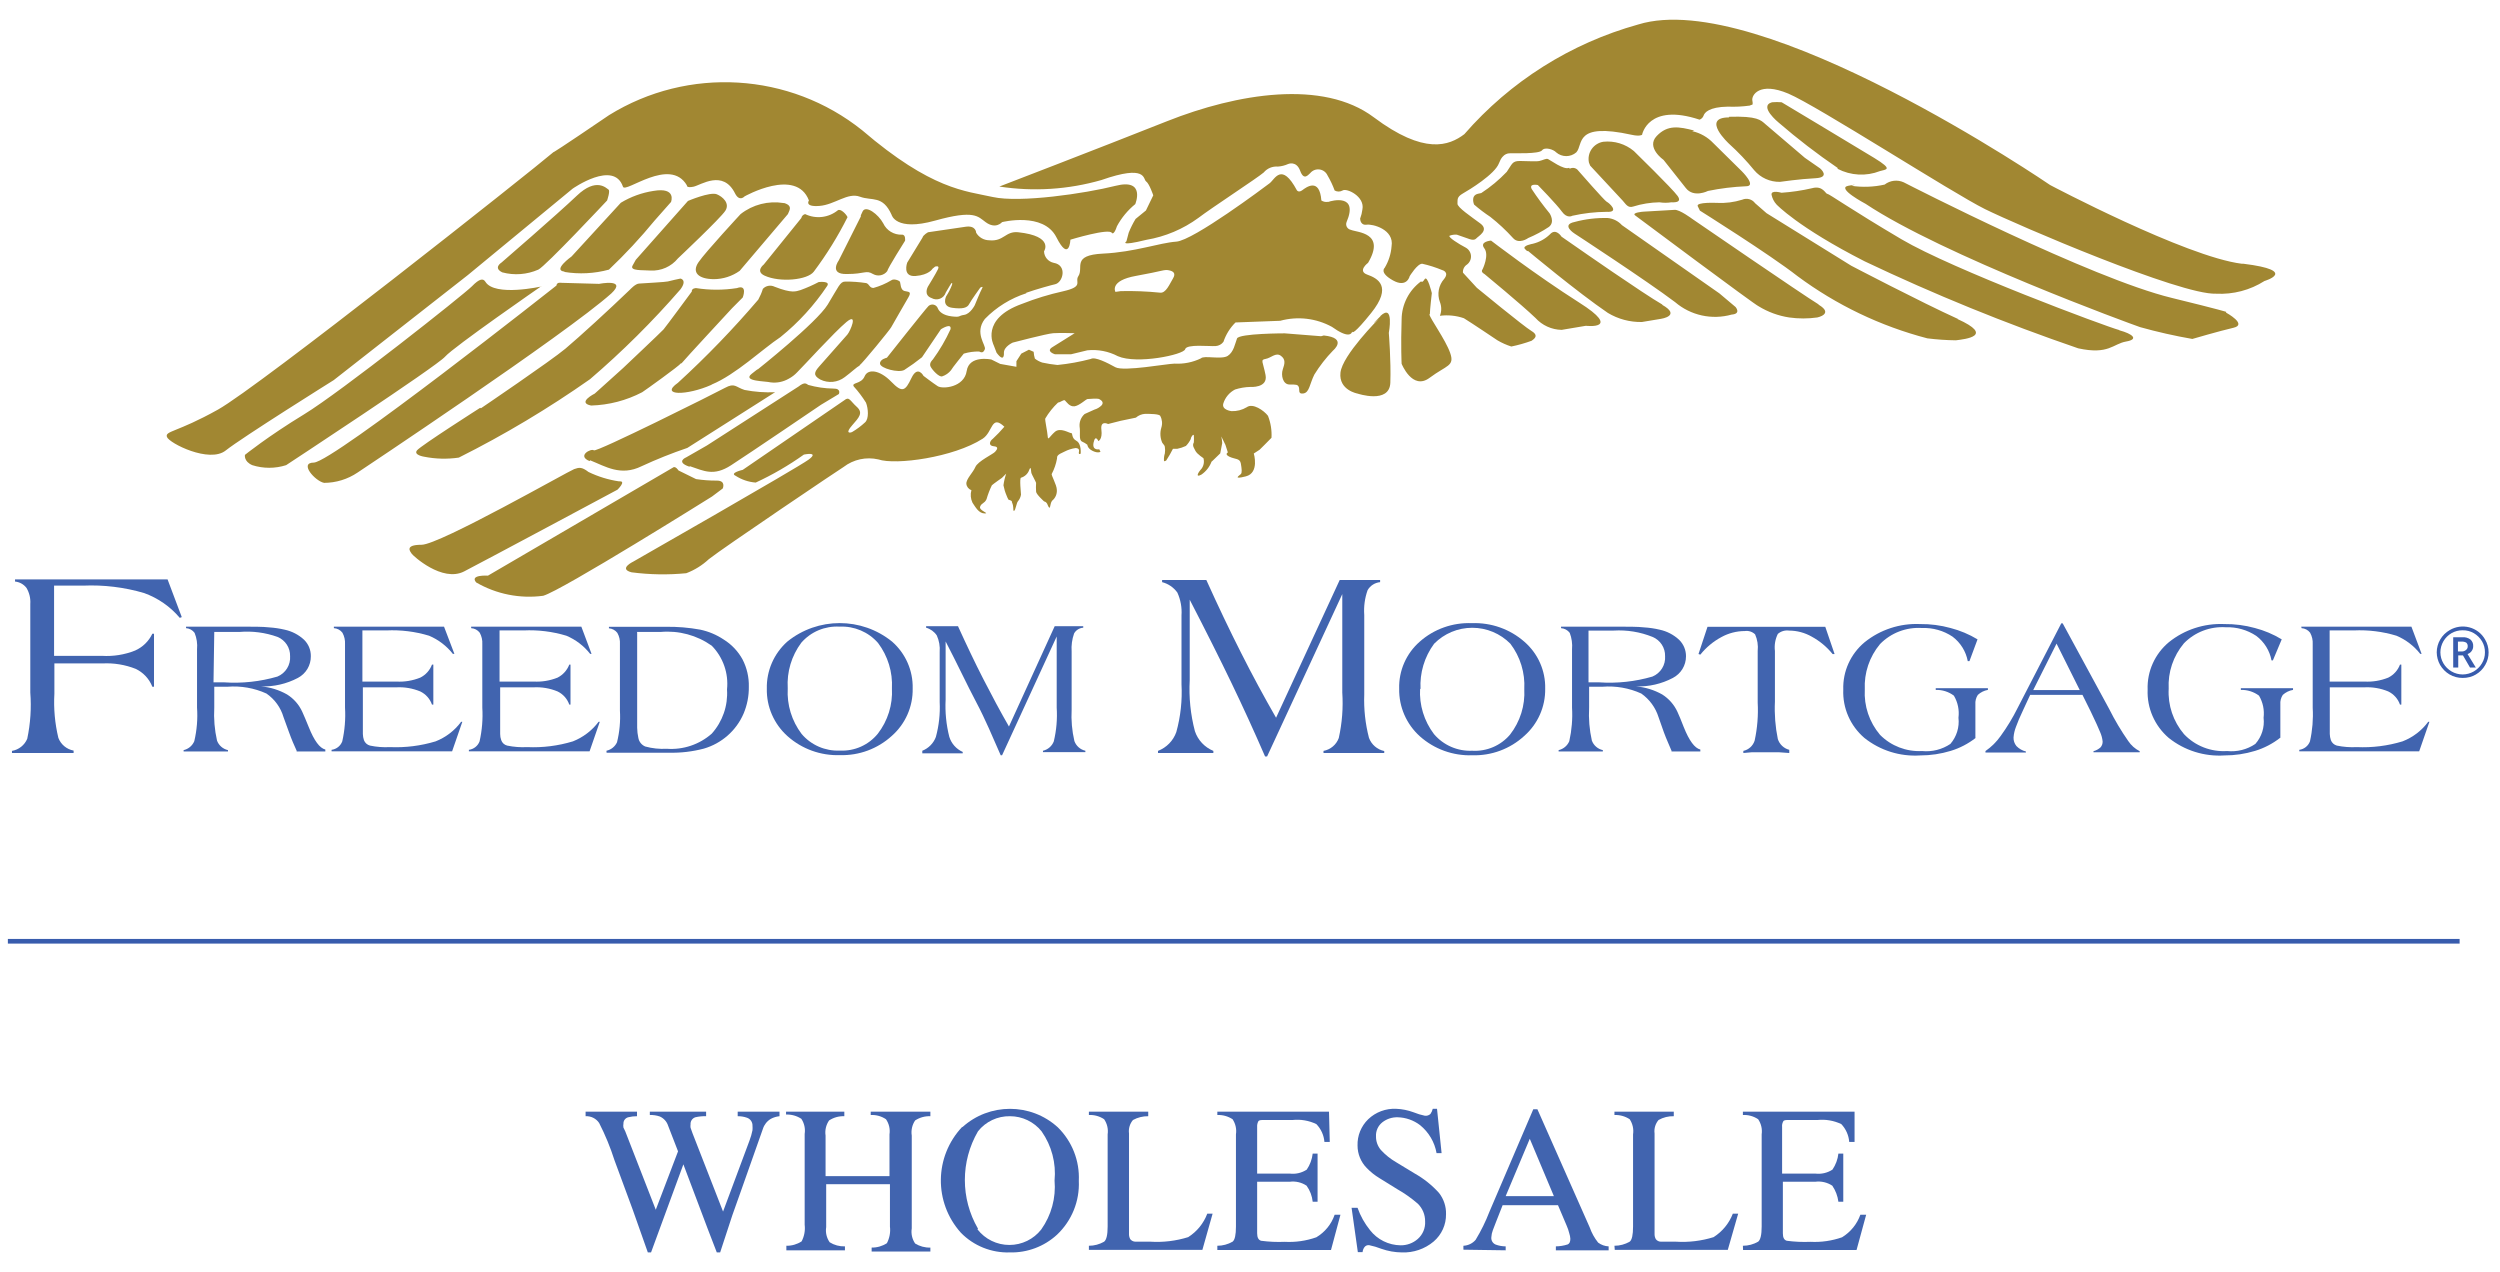 <svg width="171" height="87" viewBox="0 0 171 87" fill="none" xmlns="http://www.w3.org/2000/svg">
<g clip-path="url(#clip0_2119_319)">
<path d="M0.819 51.506V51.361C1.287 51.28 1.681 50.968 1.863 50.533C2.083 49.492 2.154 48.426 2.072 47.365V41.31C2.1 40.926 2.008 40.543 1.811 40.212C1.623 39.965 1.339 39.808 1.028 39.778V39.633H2.51H11.463L12.433 42.21L12.298 42.262C11.65 41.492 10.807 40.906 9.856 40.564C8.503 40.166 7.092 39.995 5.682 40.057H3.699V44.86H6.976C7.748 44.907 8.522 44.784 9.24 44.498C9.759 44.267 10.178 43.859 10.419 43.349H10.534V46.972H10.419C10.211 46.436 9.804 45.999 9.282 45.75C8.563 45.466 7.791 45.339 7.018 45.378H4.346H3.72V47.448C3.662 48.463 3.754 49.481 3.992 50.471C4.162 50.922 4.558 51.251 5.035 51.34V51.506H3.814H2.771H1.727H0.819Z" fill="#4164AF"/>
<path d="M20.322 51.423C20.228 51.195 20.124 50.978 20.03 50.761C19.936 50.543 19.853 50.315 19.769 50.088L19.393 49.053C19.202 48.397 18.789 47.827 18.225 47.438C17.392 47.06 16.476 46.9 15.564 46.972H15.094H14.656V48.4C14.614 49.157 14.677 49.917 14.844 50.657C14.966 50.987 15.249 51.232 15.595 51.309V51.402H14.76H13.31H12.559V51.309C12.887 51.234 13.159 51.007 13.289 50.698C13.467 49.946 13.531 49.171 13.477 48.4V44.415C13.514 44.031 13.457 43.644 13.31 43.287C13.172 43.1 12.959 42.982 12.726 42.966V42.862H16.263C17.306 42.862 17.985 42.862 18.423 42.914C18.775 42.937 19.124 42.989 19.466 43.069C19.967 43.175 20.429 43.415 20.802 43.763C21.104 44.061 21.269 44.469 21.261 44.891C21.268 45.51 20.926 46.081 20.374 46.371C19.601 46.778 18.734 46.977 17.86 46.951C18.484 47.005 19.089 47.192 19.634 47.5C20.092 47.786 20.455 48.2 20.677 48.69C20.792 48.939 20.938 49.291 21.115 49.725C21.491 50.667 21.867 51.175 22.253 51.268V51.402H20.27M14.604 46.672H15.053H15.324C16.555 46.756 17.792 46.623 18.976 46.278C19.537 46.045 19.885 45.483 19.842 44.881C19.857 44.31 19.517 43.788 18.986 43.566C18.152 43.267 17.262 43.15 16.378 43.225H15.543H14.656L14.604 46.672Z" fill="#4164AF"/>
<path d="M22.837 42.862H30.371L31.081 44.726H30.976C30.549 44.181 29.989 43.753 29.348 43.483C28.403 43.197 27.414 43.074 26.427 43.121H24.788V46.62H25.258H27.115C27.671 46.65 28.227 46.558 28.743 46.351C29.116 46.167 29.403 45.848 29.547 45.461H29.64V48.193H29.547C29.411 47.799 29.121 47.475 28.743 47.293C28.228 47.08 27.672 46.985 27.115 47.013H25.028H24.82V48.918C24.82 49.57 24.82 49.953 24.82 50.202C24.823 50.346 24.848 50.489 24.893 50.626C24.962 50.81 25.118 50.95 25.31 50.999C25.756 51.092 26.212 51.127 26.667 51.102C27.725 51.149 28.784 51.016 29.797 50.709C30.493 50.435 31.097 49.972 31.54 49.373H31.623L30.924 51.392H23.223H22.68V51.288C23.013 51.244 23.294 51.021 23.411 50.709C23.582 49.952 23.645 49.175 23.599 48.4V44.063C23.616 43.789 23.554 43.517 23.421 43.276C23.282 43.093 23.068 42.98 22.837 42.966V42.862Z" fill="#4164AF"/>
<path d="M32.228 42.862H39.763L40.462 44.726H40.368C39.941 44.181 39.38 43.753 38.74 43.483C37.794 43.197 36.806 43.075 35.818 43.121H34.169V46.62H34.65H36.507C37.063 46.649 37.618 46.557 38.135 46.351C38.505 46.163 38.791 45.846 38.938 45.461H39.022V48.193H38.938C38.802 47.799 38.513 47.475 38.135 47.293C37.62 47.08 37.064 46.985 36.507 47.013H34.42H34.211V48.918C34.211 49.57 34.211 49.953 34.211 50.202C34.21 50.346 34.234 50.49 34.284 50.626C34.346 50.811 34.5 50.952 34.691 50.999C35.14 51.092 35.6 51.126 36.058 51.102C37.117 51.151 38.176 51.017 39.189 50.709C39.886 50.433 40.493 49.971 40.942 49.373H41.025L40.326 51.392H32.615H32.072V51.288C32.405 51.244 32.686 51.021 32.803 50.709C32.974 49.952 33.037 49.175 32.99 48.4V44.063C33.007 43.789 32.946 43.517 32.813 43.276C32.673 43.093 32.46 42.98 32.228 42.966V42.862Z" fill="#4164AF"/>
<path d="M41.484 51.444V51.35C41.803 51.279 42.069 51.065 42.204 50.771C42.38 50.064 42.447 49.334 42.403 48.607V44.063C42.421 43.793 42.36 43.523 42.225 43.287C42.087 43.107 41.878 42.994 41.651 42.976V42.873H45.533C46.327 42.86 47.121 42.926 47.902 43.069C48.472 43.191 49.014 43.419 49.498 43.742C50.042 44.079 50.487 44.55 50.792 45.109C51.088 45.685 51.235 46.325 51.22 46.972C51.229 47.608 51.105 48.239 50.855 48.825C50.353 49.98 49.358 50.852 48.142 51.206C47.366 51.41 46.565 51.505 45.763 51.485H44.584C44.031 51.485 43.613 51.485 43.31 51.485H42.267H41.495M43.582 43.256V48.493C43.582 49.011 43.582 49.435 43.582 49.777C43.586 50.014 43.614 50.25 43.665 50.481C43.714 50.74 43.89 50.958 44.135 51.061C44.613 51.192 45.111 51.244 45.606 51.216C46.731 51.298 47.842 50.924 48.684 50.181C49.426 49.352 49.802 48.264 49.728 47.158C49.844 46.057 49.462 44.961 48.684 44.167C47.67 43.449 46.43 43.114 45.189 43.225H44.333H43.561" fill="#4164AF"/>
<path d="M52.451 47.106C52.423 45.883 52.933 44.707 53.85 43.887C55.936 42.197 58.933 42.197 61.019 43.887C61.943 44.698 62.459 45.872 62.427 47.096C62.452 48.331 61.929 49.516 60.998 50.336C60.033 51.217 58.76 51.689 57.45 51.651C56.133 51.694 54.85 51.23 53.871 50.357C52.94 49.528 52.421 48.337 52.451 47.096M53.881 47.096C53.819 48.21 54.155 49.31 54.831 50.202C55.478 50.964 56.446 51.385 57.45 51.34C58.448 51.389 59.409 50.962 60.038 50.191C60.726 49.305 61.07 48.203 61.008 47.086C61.067 45.972 60.731 44.874 60.059 43.98C59.402 43.226 58.432 42.814 57.429 42.862C56.431 42.804 55.463 43.21 54.81 43.96C54.142 44.855 53.813 45.954 53.881 47.065" fill="#4164AF"/>
<path d="M63.085 51.444V51.351C63.515 51.182 63.853 50.839 64.013 50.409C64.226 49.63 64.314 48.823 64.274 48.017V47.841C64.274 47.727 64.274 47.624 64.274 47.52V44.601C64.306 44.211 64.237 43.82 64.076 43.463C63.904 43.206 63.645 43.019 63.346 42.935V42.831H63.993H65.036H65.526C66.121 44.136 66.695 45.347 67.269 46.465C67.843 47.583 68.417 48.659 69.012 49.694L72.142 42.831H72.309H72.977H74.094V42.935C73.831 42.952 73.595 43.1 73.468 43.328C73.327 43.727 73.27 44.149 73.3 44.57V48.535C73.261 49.258 73.324 49.983 73.488 50.688C73.608 51.022 73.891 51.272 74.24 51.351V51.444H73.363H72.111H71.339V51.351C71.678 51.273 71.956 51.032 72.08 50.709C72.261 49.953 72.328 49.175 72.278 48.4V43.535L68.542 51.661H68.448C67.906 50.429 67.405 49.218 66.768 48.017C66.132 46.817 65.485 45.419 64.681 43.877V47.852C64.637 48.708 64.721 49.566 64.932 50.398C65.074 50.858 65.408 51.235 65.85 51.433V51.526H65.151H63.857H63.085" fill="#4164AF"/>
<path d="M79.207 51.506V51.361C79.792 51.134 80.25 50.666 80.459 50.077C80.754 49.01 80.874 47.901 80.814 46.796C80.814 46.796 80.814 46.703 80.814 46.547C80.814 46.392 80.814 46.247 80.814 46.102V42.096C80.852 41.56 80.755 41.023 80.532 40.533C80.28 40.18 79.911 39.927 79.488 39.819V39.674H80.386H81.826H82.514C83.321 41.461 84.114 43.125 84.894 44.663C85.666 46.196 86.469 47.676 87.283 49.094L91.635 39.674H91.864H92.782H94.337H94.4V39.819C94.042 39.853 93.722 40.058 93.544 40.368C93.351 40.912 93.273 41.49 93.315 42.065V47.5C93.277 48.5 93.386 49.501 93.638 50.471C93.807 50.929 94.201 51.269 94.682 51.371V51.506H93.471H92.522H91.572H90.528V51.361C91.009 51.272 91.406 50.937 91.572 50.481C91.8 49.459 91.881 48.41 91.812 47.365V40.637L86.668 51.744H86.532C85.801 50.06 85.04 48.394 84.247 46.744C83.454 45.095 82.497 43.187 81.377 41.02V45.16V46.527C81.313 47.701 81.433 48.877 81.732 50.015C81.936 50.624 82.397 51.115 82.994 51.361V51.506H82.024H81.241H80.344H79.3" fill="#4164AF"/>
<path d="M95.704 47.106C95.669 45.879 96.186 44.7 97.113 43.887C98.089 43.024 99.365 42.572 100.671 42.624C101.992 42.573 103.281 43.029 104.271 43.898C105.2 44.706 105.72 45.881 105.691 47.106C105.711 48.343 105.185 49.527 104.25 50.346C103.286 51.227 102.013 51.699 100.703 51.661C99.386 51.704 98.103 51.241 97.123 50.367C96.197 49.535 95.68 48.346 95.704 47.106ZM97.134 47.106C97.071 48.22 97.408 49.32 98.084 50.212C98.731 50.974 99.699 51.395 100.703 51.351C101.693 51.409 102.654 50.998 103.29 50.243C103.979 49.357 104.323 48.255 104.261 47.138C104.324 46.024 103.988 44.923 103.311 44.032C102.626 43.334 101.685 42.94 100.703 42.94C99.72 42.94 98.779 43.334 98.094 44.032C97.431 44.929 97.103 46.027 97.165 47.138" fill="#4164AF"/>
<path d="M114.362 51.423L114.08 50.761C113.986 50.543 113.892 50.315 113.809 50.088L113.444 49.053C113.24 48.4 112.826 47.833 112.264 47.438C111.435 47.061 110.523 46.901 109.614 46.972H109.134H108.696V48.4C108.654 49.157 108.717 49.917 108.883 50.657C109.006 50.987 109.289 51.232 109.635 51.309V51.402H108.8H107.36H106.609V51.309C106.937 51.234 107.209 51.007 107.339 50.698C107.509 49.945 107.573 49.171 107.527 48.4V44.415C107.561 44.032 107.507 43.646 107.37 43.287C107.229 43.099 107.011 42.982 106.776 42.966V42.862H110.313C111.357 42.862 112.035 42.862 112.473 42.914C112.825 42.936 113.174 42.988 113.517 43.069C114.017 43.175 114.479 43.415 114.852 43.763C115.156 44.06 115.326 44.468 115.322 44.891C115.324 45.512 114.978 46.082 114.424 46.371C113.651 46.779 112.784 46.978 111.91 46.951C112.537 47.005 113.146 47.192 113.694 47.5C114.15 47.788 114.513 48.202 114.737 48.69C114.852 48.939 114.998 49.291 115.165 49.725C115.541 50.667 115.917 51.175 116.303 51.268V51.402H114.32M108.654 46.672H109.103H109.374C110.605 46.756 111.842 46.623 113.026 46.278C113.587 46.045 113.935 45.483 113.892 44.881C113.907 44.31 113.568 43.788 113.037 43.566C112.194 43.225 111.284 43.077 110.376 43.131H109.551H108.654V46.672Z" fill="#4164AF"/>
<path d="M116.177 44.736L116.793 42.873H124.849L125.485 44.736H125.35C124.957 44.25 124.471 43.845 123.92 43.545C123.45 43.277 122.918 43.135 122.376 43.132C122.097 43.093 121.816 43.176 121.604 43.359C121.424 43.722 121.355 44.128 121.405 44.529V47.986C121.364 48.847 121.43 49.709 121.604 50.553C121.72 50.915 122.016 51.193 122.386 51.288V51.506L121.666 51.454H119.83L119.245 51.506V51.361C119.612 51.281 119.906 51.012 120.018 50.657C120.203 49.804 120.273 48.93 120.226 48.059V44.529C120.268 44.141 120.207 43.748 120.049 43.39C119.864 43.211 119.606 43.127 119.35 43.163C118.787 43.164 118.235 43.306 117.743 43.577C117.186 43.876 116.696 44.285 116.303 44.777L116.177 44.736Z" fill="#4164AF"/>
<path d="M135.138 50.471C134.628 50.87 134.048 51.172 133.427 51.361C132.75 51.567 132.047 51.672 131.34 51.671C129.96 51.761 128.597 51.332 127.52 50.471C126.558 49.645 126.028 48.429 126.08 47.169C126.04 45.923 126.579 44.729 127.541 43.928C128.608 43.068 129.956 42.625 131.329 42.686C132.034 42.678 132.737 42.768 133.416 42.956C134.067 43.124 134.689 43.386 135.263 43.732L134.71 45.222H134.595C134.47 44.554 134.098 43.956 133.552 43.545C132.937 43.134 132.206 42.928 131.465 42.956C130.392 42.886 129.343 43.287 128.595 44.053C127.869 44.922 127.497 46.03 127.552 47.158C127.488 48.287 127.861 49.398 128.595 50.264C129.348 51.024 130.393 51.427 131.465 51.371C132.149 51.44 132.836 51.268 133.406 50.885C133.833 50.39 134.034 49.741 133.959 49.094C134.026 48.57 133.916 48.038 133.646 47.583C133.289 47.315 132.851 47.176 132.404 47.189V47.075H133.385H134.209H135.712H135.973V47.189C135.715 47.234 135.475 47.353 135.284 47.531C135.157 47.724 135.098 47.953 135.117 48.183V50.15C135.117 50.264 135.117 50.367 135.117 50.471" fill="#4164AF"/>
<path d="M135.806 51.444V51.371C136.213 51.09 136.566 50.74 136.849 50.336C137.283 49.737 137.667 49.103 137.997 48.442L140.992 42.635H141.086L144.268 48.494C144.649 49.255 145.085 49.989 145.573 50.688C145.77 50.982 146.039 51.22 146.355 51.382V51.454H145.708H144.331H143.194V51.382C143.372 51.334 143.536 51.245 143.674 51.123C143.773 51.012 143.825 50.867 143.82 50.719C143.798 50.501 143.742 50.288 143.653 50.088C143.548 49.819 143.329 49.342 143.006 48.669L142.442 47.531H142.067H139.197H138.863L138.383 48.566C138.164 49.032 137.997 49.415 137.893 49.715C137.802 49.947 137.745 50.191 137.726 50.44C137.717 50.654 137.788 50.864 137.924 51.03C138.1 51.212 138.324 51.341 138.571 51.402V51.475H138.08H136.463H135.806M139.072 47.2H142.254L140.668 44.022L139.072 47.2Z" fill="#4164AF"/>
<path d="M155.956 50.471C155.446 50.87 154.866 51.172 154.244 51.361C153.568 51.567 152.865 51.672 152.157 51.671C150.777 51.761 149.414 51.332 148.338 50.471C147.376 49.645 146.846 48.429 146.898 47.169C146.854 45.925 147.389 44.73 148.349 43.928C149.418 43.066 150.77 42.624 152.147 42.686C152.852 42.678 153.554 42.768 154.234 42.956C154.881 43.124 155.5 43.386 156.07 43.732L155.465 45.171H155.371C155.247 44.502 154.874 43.904 154.328 43.494C153.712 43.085 152.982 42.879 152.241 42.904C151.172 42.837 150.127 43.238 149.382 44.001C148.652 44.869 148.279 45.978 148.338 47.106C148.275 48.236 148.648 49.346 149.382 50.212C150.141 51.017 151.225 51.443 152.335 51.371C153.016 51.442 153.7 51.27 154.265 50.885C154.701 50.395 154.906 49.743 154.829 49.094C154.895 48.57 154.785 48.038 154.516 47.583C154.158 47.316 153.721 47.178 153.274 47.189V47.075H154.244H155.079H156.582H156.843V47.189C156.581 47.234 156.339 47.353 156.143 47.531C156.016 47.724 155.957 47.953 155.976 48.183V49.643C155.976 49.87 155.976 50.036 155.976 50.15C155.971 50.257 155.971 50.364 155.976 50.471" fill="#4164AF"/>
<path d="M157.406 42.862H164.94L165.639 44.726H165.545C165.118 44.181 164.558 43.753 163.918 43.483C162.972 43.197 161.983 43.075 160.996 43.121H159.347V46.62H159.827H161.726C162.282 46.65 162.838 46.558 163.354 46.351C163.727 46.167 164.014 45.848 164.158 45.461H164.251V48.193H164.158C164.022 47.799 163.732 47.475 163.354 47.293C162.839 47.08 162.283 46.985 161.726 47.013H159.566H159.357V48.918C159.357 49.57 159.357 49.953 159.357 50.202C159.361 50.346 159.386 50.489 159.431 50.626C159.499 50.807 159.65 50.945 159.838 50.999C160.287 51.092 160.746 51.126 161.204 51.102C162.263 51.151 163.322 51.017 164.335 50.709C165.036 50.438 165.644 49.975 166.088 49.373H166.172L165.472 51.392H157.813H157.271V51.288C157.603 51.244 157.884 51.021 158.001 50.709C158.171 49.955 158.234 49.182 158.189 48.411V44.063C158.206 43.789 158.144 43.517 158.011 43.276C157.872 43.093 157.658 42.98 157.427 42.966L157.406 42.862Z" fill="#4164AF"/>
<path d="M166.672 44.622C166.673 44.313 166.755 44.009 166.912 43.742C167.067 43.475 167.29 43.254 167.559 43.1C167.964 42.859 168.451 42.791 168.907 42.912C169.363 43.033 169.751 43.333 169.98 43.742C170.138 44.009 170.221 44.313 170.22 44.622C170.222 44.924 170.143 45.22 169.991 45.481C169.682 46.039 169.088 46.381 168.446 46.371C168.131 46.373 167.821 46.291 167.549 46.133C167.281 45.974 167.059 45.749 166.902 45.481C166.755 45.218 166.676 44.923 166.672 44.622ZM166.923 44.622C166.924 44.888 166.996 45.148 167.132 45.378C167.266 45.604 167.456 45.793 167.685 45.926C167.916 46.061 168.178 46.132 168.446 46.133C168.988 46.13 169.488 45.842 169.761 45.378C169.901 45.151 169.974 44.889 169.97 44.622C169.975 44.357 169.906 44.096 169.772 43.867C169.634 43.636 169.44 43.444 169.208 43.307C168.977 43.174 168.714 43.106 168.446 43.111C168.179 43.108 167.917 43.176 167.685 43.307C167.456 43.441 167.266 43.63 167.132 43.856C166.995 44.089 166.923 44.353 166.923 44.622ZM169.166 44.198C169.169 44.316 169.132 44.433 169.062 44.529C168.994 44.627 168.895 44.7 168.78 44.736L169.344 45.657H168.947L168.467 44.829H168.144V45.657H167.799V43.587H168.415C168.616 43.569 168.816 43.624 168.978 43.742C169.11 43.86 169.18 44.032 169.166 44.208M168.123 44.56H168.373C168.484 44.568 168.593 44.531 168.676 44.456C168.754 44.398 168.797 44.305 168.791 44.208C168.798 44.115 168.764 44.024 168.697 43.96C168.599 43.903 168.486 43.878 168.373 43.887H168.123V44.56Z" fill="#385CAD"/>
<path d="M49.029 13.288C48.559 13.102 47.057 13.744 47.057 13.744L43.488 17.77L43.269 18.164C43.05 18.547 43.978 18.464 44.49 18.505C45.214 18.545 45.913 18.237 46.368 17.677C46.368 17.677 49.279 14.934 49.613 14.416C49.947 13.899 49.415 13.444 49.029 13.288ZM32.844 27.894C32.844 27.894 28.785 30.482 28.524 30.803C28.263 31.124 29.004 31.238 29.004 31.238C29.788 31.395 30.593 31.416 31.383 31.3C34.504 29.735 37.504 27.942 40.357 25.938C42.57 24.042 44.638 21.987 46.545 19.789C47.025 19.137 46.545 19.054 46.545 19.054C46.545 19.054 45.804 19.209 45.679 19.251C45.554 19.292 44.166 19.364 43.718 19.396C43.467 19.396 43.091 19.81 43.091 19.81C41.662 21.186 39.648 23.029 38.677 23.847C37.707 24.665 32.896 27.925 32.896 27.925M53.599 13.889C52.555 13.718 51.486 13.992 50.657 14.644C50.657 14.644 48.257 17.232 47.777 17.936C47.297 18.64 47.777 19.085 48.82 19.095C49.457 19.093 50.077 18.894 50.594 18.526L53.892 14.644C53.944 14.458 54.288 14.085 53.641 13.889M40.368 31.486C41.411 31.9 42.455 32.594 43.884 31.89C44.905 31.417 45.95 30.999 47.015 30.637L53.015 26.828C52.316 26.858 51.615 26.806 50.928 26.673C50.312 26.476 50.26 26.165 49.592 26.528C48.925 26.89 40.785 30.958 40.618 30.803C40.451 30.648 39.429 31.175 40.326 31.538M40.973 19.416L38.375 19.344C38.375 19.344 38.083 19.282 38.062 19.53C38.062 19.53 22.806 31.579 21.47 31.641C20.427 31.641 21.564 32.915 22.169 33.028C22.985 33.025 23.781 32.78 24.455 32.325C24.455 32.325 38.75 22.822 41.818 20.068C42.924 19.033 40.973 19.416 40.973 19.416ZM37.039 19.592C37.039 19.592 33.836 20.317 33.199 19.271C33.053 19.033 32.803 19.044 32.281 19.582C31.759 20.12 23.286 26.828 20.802 28.339C18.319 29.851 16.754 31.113 16.754 31.113C16.754 31.113 16.66 31.558 17.255 31.817C18.008 32.057 18.818 32.057 19.571 31.817C19.571 31.817 29.87 25.058 30.444 24.395C31.018 23.733 37.018 19.582 37.018 19.582M46.608 24.861C46.754 24.665 50.072 21.083 50.072 21.083L50.803 20.348C50.803 20.348 51.168 19.427 50.406 19.706C49.48 19.852 48.536 19.852 47.61 19.706C47.61 19.706 47.297 19.706 47.318 19.944C47.318 19.944 45.533 22.366 45.387 22.532C45.241 22.698 42.622 25.172 42.622 25.172L40.681 26.921C40.681 26.921 39.439 27.542 40.431 27.739C41.651 27.704 42.846 27.393 43.926 26.828C44.135 26.693 46.451 25.037 46.587 24.84M42.34 32.925C41.615 32.818 40.911 32.602 40.253 32.283C39.783 31.921 39.606 31.973 39.272 32.087C38.938 32.2 30.058 37.262 28.837 37.262C27.616 37.262 28.086 37.749 28.159 37.873C28.232 37.997 30.246 39.86 31.749 39.084C33.251 38.308 42.236 33.494 42.236 33.494C42.236 33.494 42.851 32.894 42.382 32.925M47.192 31.89C48.152 32.211 48.81 32.594 49.999 31.828C51.189 31.062 56.156 27.687 56.156 27.687L57.377 26.952C57.377 26.952 57.565 26.569 57.001 26.579C56.422 26.57 55.847 26.487 55.29 26.331C55.165 26.279 55.081 26.072 54.611 26.445L48.351 30.472L46.942 31.279C46.942 31.279 46.18 31.59 47.151 31.921M58.785 24.996C58.994 24.851 60.873 22.553 60.956 22.387C61.039 22.221 61.926 20.71 62.146 20.317C62.365 19.924 62.146 19.975 61.864 19.903C61.582 19.83 61.603 19.375 61.561 19.282C61.52 19.189 61.133 19.033 60.956 19.178C60.578 19.404 60.171 19.578 59.745 19.696C59.464 19.696 59.474 19.437 59.255 19.364C58.775 19.29 58.29 19.255 57.805 19.261C57.46 19.261 57.366 19.603 56.615 20.834C55.864 22.066 51.794 25.296 51.794 25.296C51.794 25.296 52.055 25.058 51.408 25.575C50.761 26.093 52.368 26.062 52.712 26.155C53.139 26.208 53.572 26.121 53.944 25.907C54.163 25.793 54.36 25.642 54.528 25.462C54.893 25.11 57.074 22.708 57.898 22.025C58.723 21.342 58.159 22.656 57.961 22.884L56.031 25.068C55.686 25.462 55.613 25.679 56.104 25.958C56.649 26.231 57.303 26.166 57.784 25.793C58.285 25.42 58.577 25.12 58.827 24.985M90.831 13.806C90.675 13.833 90.514 13.8 90.382 13.713C90.257 12.118 89.339 12.812 89.078 13.009C88.817 13.205 88.703 13.009 88.703 13.009C87.659 11.063 87.2 12.263 86.845 12.533C86.49 12.802 81.628 16.445 80.459 16.528C79.29 16.611 77.631 17.242 75.45 17.346C73.269 17.45 74.146 18.309 73.76 18.888C73.488 19.292 74.177 19.592 72.716 19.924C71.759 20.136 70.82 20.423 69.909 20.783C67.019 21.818 67.968 23.609 67.968 23.609L68.166 24.126C68.73 24.882 68.667 24.126 68.667 24.126C68.667 23.702 69.273 23.433 69.273 23.433C69.273 23.433 71.6 22.822 72.038 22.791C72.476 22.76 73.509 22.791 73.509 22.791L71.986 23.743C71.506 24.033 72.153 24.23 72.153 24.23H73.269L74.375 23.961C75.096 23.887 75.822 24.027 76.462 24.364C77.767 24.934 80.97 24.261 81.064 23.888C81.158 23.515 82.744 23.702 83.151 23.671C83.363 23.657 83.558 23.551 83.683 23.381C83.851 22.882 84.133 22.428 84.508 22.056L87.565 21.942C88.754 21.616 90.023 21.765 91.103 22.356C92.24 23.174 92.449 22.832 92.49 22.677C92.49 22.78 92.636 22.843 93.784 21.414C95.266 19.572 94.223 19.033 93.523 18.785C92.824 18.536 93.576 17.977 93.576 17.977C94.796 15.907 92.845 15.907 92.397 15.721C92.282 15.698 92.183 15.626 92.126 15.524C92.07 15.422 92.062 15.301 92.104 15.193C92.95 13.216 91.061 13.733 90.873 13.806M80.229 19.054C80.01 19.406 79.749 20.089 79.332 20.017C78.445 19.927 77.552 19.893 76.661 19.913L76.295 19.965C76.295 19.965 75.857 19.199 77.715 18.868C79.572 18.536 79.614 18.422 79.937 18.485C80.261 18.547 80.448 18.692 80.229 19.054ZM70.191 20.027C70.859 19.789 72.028 19.468 72.153 19.447C72.706 19.344 73.029 18.133 72.069 17.977C71.694 17.896 71.422 17.572 71.412 17.191C71.412 17.191 72.121 16.156 69.648 15.886C68.761 15.793 68.667 16.539 67.655 16.435C67.288 16.429 66.952 16.233 66.768 15.918C66.768 15.918 66.768 15.39 66.017 15.514L63.481 15.886C63.481 15.886 63.147 16.062 63.095 16.259L62.052 17.967C62.052 17.967 61.697 18.951 62.626 18.878C63.554 18.805 63.784 18.381 63.784 18.381L63.961 18.236C63.961 18.236 64.295 18.122 64.159 18.412C64.024 18.702 63.471 19.603 63.471 19.603C63.471 19.603 63.137 20.182 63.721 20.389C63.898 20.489 64.111 20.504 64.299 20.43C64.488 20.355 64.633 20.199 64.692 20.006C64.89 19.654 65.057 19.396 65.057 19.396C65.057 19.396 65.172 19.261 65.12 19.478C65.013 19.758 64.876 20.025 64.713 20.275C64.713 20.275 64.389 20.948 65.12 21.052C65.85 21.155 66.163 21.052 66.288 20.803C66.413 20.555 67.05 19.675 67.05 19.675C67.05 19.675 67.29 19.53 67.175 19.727C67.06 19.924 66.674 20.876 66.674 20.876C66.674 20.876 66.372 21.476 65.944 21.538C65.516 21.6 65.735 21.714 65.109 21.642C64.483 21.569 64.233 21.3 64.149 21.093C64.106 20.97 64.003 20.875 63.875 20.842C63.748 20.809 63.612 20.841 63.513 20.928C63.283 21.155 60.664 24.468 60.664 24.468C60.664 24.468 60.163 24.571 60.194 24.882C60.225 25.192 61.457 25.524 61.853 25.306C62.272 25.037 62.676 24.747 63.064 24.437L64.358 22.522C64.358 22.522 65.109 22.035 65.015 22.522C64.683 23.251 64.278 23.944 63.805 24.592C63.805 24.592 63.533 24.83 63.648 25.068C63.763 25.306 64.243 25.824 64.452 25.741C64.686 25.663 64.893 25.519 65.046 25.327C65.099 25.203 65.923 24.188 65.923 24.188C66.261 24.086 66.613 24.037 66.966 24.043C67.133 24.126 67.259 24.147 67.363 23.888C67.467 23.629 66.622 22.78 67.363 21.818C68.149 21.009 69.124 20.405 70.201 20.058M38.594 18.599C39.612 18.768 40.656 18.715 41.651 18.443C42.764 17.387 43.809 16.263 44.782 15.079L45.898 13.816C45.898 13.816 46.305 12.781 44.688 13.06C43.901 13.182 43.145 13.456 42.465 13.868L39.095 17.543C39.095 17.543 37.749 18.505 38.625 18.578M31.999 18.816L39.168 12.905C39.168 12.905 41.985 10.928 42.611 12.771C42.768 13.247 45.825 10.7 46.984 12.678C46.984 12.678 46.931 12.874 47.432 12.771C47.933 12.667 49.457 11.57 50.281 13.236C50.584 13.826 50.928 13.433 50.928 13.433C50.928 13.433 54.465 11.435 55.331 13.713C55.331 13.713 54.998 14.168 56.052 14.085C57.105 14.002 57.982 13.143 58.817 13.454C59.652 13.764 60.372 13.33 60.987 14.696C60.987 14.696 61.259 15.845 63.961 15.089C66.664 14.334 66.883 14.81 67.415 15.193C68.114 15.71 68.542 15.193 68.542 15.193C68.542 15.193 71.37 14.479 72.257 16.228C73.144 17.977 73.217 16.394 73.217 16.394C73.217 16.394 75.899 15.576 76.055 15.938C76.055 15.938 76.191 16.114 76.4 15.472C76.713 14.892 77.139 14.379 77.652 13.961C77.652 13.961 78.393 12.181 76.306 12.709C74.219 13.236 69.763 13.889 67.906 13.475C66.048 13.06 63.732 12.988 58.973 8.91C54.013 4.944 47.066 4.529 41.662 7.874C38.208 10.224 37.811 10.452 37.864 10.4C36.34 11.704 17.724 26.445 14.907 28.018C12.089 29.592 11.265 29.468 11.421 29.892C11.578 30.316 14.322 31.703 15.439 30.813C16.555 29.923 22.827 26 22.827 26L31.999 18.816ZM41.62 12.967C41.484 12.884 40.796 12.108 39.46 13.381C38.124 14.655 34.305 17.957 34.305 17.957C34.305 17.957 33.71 18.319 34.357 18.63C35.175 18.849 36.045 18.783 36.82 18.443C37.3 18.226 41.526 13.713 41.526 13.713C41.526 13.713 41.756 13.05 41.62 12.967ZM48.684 26.3C50.323 25.627 52.159 23.867 53.38 23.06C54.621 22.058 55.701 20.875 56.584 19.551C56.803 19.199 55.999 19.292 55.999 19.292C55.599 19.503 55.184 19.686 54.758 19.841C54.424 19.934 54.184 20.079 52.984 19.613C52.713 19.478 52.385 19.537 52.18 19.758C52.101 20.013 51.996 20.259 51.867 20.493C50.154 22.501 48.318 24.403 46.368 26.186C45.084 27.087 46.994 27.066 48.664 26.321M57.304 14.386C56.674 14.896 55.802 14.997 55.071 14.644C54.938 14.675 54.835 14.78 54.81 14.913L52.243 18.091C52.243 18.091 51.638 18.557 52.305 18.857C53.349 19.334 55.238 19.157 55.666 18.578C56.544 17.406 57.316 16.159 57.972 14.851C57.857 14.613 57.481 14.251 57.304 14.386ZM57.93 18.743C59.182 18.743 59.224 18.454 59.714 18.743C60.047 18.933 60.469 18.843 60.695 18.536C60.695 18.381 61.906 16.466 61.906 16.466C61.906 16.466 61.968 16.031 61.686 16.052C61.143 16.072 60.641 15.766 60.413 15.276C60.079 14.655 59.224 14.013 59.005 14.458C58.785 14.903 58.9 14.768 58.9 14.768L57.377 17.801C57.377 17.801 56.667 18.774 57.919 18.743M124.38 20.814C123.336 20.182 115.739 14.965 115.739 14.965C115.739 14.965 114.884 14.323 114.539 14.354L112.39 14.479C112.39 14.479 111.576 14.541 111.847 14.737C111.847 14.737 120.091 20.896 120.289 20.948C120.926 21.34 121.636 21.6 122.376 21.714C123.016 21.805 123.666 21.805 124.306 21.714C124.306 21.714 125.454 21.476 124.4 20.845M117.607 20.068L110.939 15.4C110.689 15.122 110.343 14.949 109.969 14.913C109.205 14.893 108.442 14.983 107.705 15.182C106.744 15.379 107.705 15.98 107.705 15.98C107.705 15.98 112.619 19.189 114.581 20.669C115.643 21.577 117.093 21.896 118.442 21.518C119.12 21.466 118.713 21 118.713 21L117.607 20.068ZM133.928 21.818C131.371 20.658 126.623 18.174 126.623 18.174L120.832 14.582L120.049 13.899C119.847 13.622 119.477 13.523 119.162 13.661C118.609 13.833 118.03 13.907 117.451 13.878C117.451 13.878 115.979 13.806 116.126 14.106L116.272 14.406C116.272 14.406 121.061 17.408 122.95 18.888C125.607 20.86 128.622 22.305 131.83 23.143C132.477 23.224 133.129 23.269 133.781 23.277C134.439 23.195 136.453 22.977 133.886 21.818M113.725 20.845C112.39 20.079 107.851 16.911 107.851 16.911L106.807 16.187C106.807 16.187 106.421 15.566 106.014 16.031C105.689 16.345 105.286 16.567 104.845 16.673C104.845 16.673 104.104 16.797 104.303 17.025C104.501 17.253 104.511 17.16 104.511 17.16C104.511 17.16 107.892 19.986 109.979 21.404C110.68 21.826 111.487 22.041 112.306 22.025L113.611 21.808C113.611 21.808 115.03 21.6 113.684 20.845M153.337 18.04C149.507 17.563 140.23 12.657 140.23 12.657C140.23 12.657 120.404 -0.904 112.056 1.674C107.433 2.961 103.296 5.572 100.16 9.179C99.117 9.965 97.426 10.617 93.962 8.019C90.497 5.421 84.633 6.384 79.833 8.288C75.033 10.193 68.354 12.76 68.354 12.76C70.686 13.119 73.069 12.967 75.335 12.315C78.466 11.218 78.174 12.263 78.393 12.408C78.612 12.553 78.883 13.361 78.883 13.361L78.382 14.396L77.673 14.976C77.49 15.276 77.334 15.591 77.203 15.918C77.109 16.259 77.047 16.508 77.047 16.508C77.047 16.508 76.483 16.88 78.414 16.404C79.702 16.187 80.921 15.673 81.972 14.903C82.88 14.21 86.01 12.17 86.438 11.798C86.676 11.514 87.038 11.363 87.409 11.394C87.65 11.378 87.887 11.318 88.108 11.218C88.108 11.218 88.671 10.97 88.932 11.684C89.193 12.398 89.496 11.932 89.621 11.839C89.774 11.653 90.014 11.559 90.254 11.591C90.494 11.622 90.701 11.775 90.8 11.994C90.994 12.324 91.159 12.671 91.29 13.029C91.458 13.126 91.665 13.126 91.833 13.029C92.115 12.843 93.367 13.444 93.189 14.323C93.163 14.539 93.11 14.751 93.033 14.955C93.033 15.079 93.106 15.431 93.482 15.369C93.857 15.307 95.381 15.679 95.183 16.849C95.143 17.369 94.982 17.872 94.713 18.319C94.713 18.319 94.317 18.64 95.276 19.178C96.237 19.716 96.424 18.888 96.424 18.888C96.424 18.888 96.946 18.029 97.28 18.04C97.748 18.144 98.205 18.29 98.647 18.474C98.647 18.474 99.158 18.599 98.783 19.075C98.398 19.508 98.285 20.117 98.49 20.658C98.609 20.962 98.609 21.297 98.49 21.6C99.042 21.529 99.603 21.586 100.129 21.766C100.609 22.056 102.424 23.277 102.424 23.277C102.724 23.454 103.042 23.596 103.374 23.702C103.846 23.605 104.31 23.474 104.762 23.308C104.877 23.215 105.315 22.977 104.762 22.646C104.209 22.315 101.016 19.685 101.016 19.685L100.066 18.65C100.047 18.426 100.156 18.211 100.348 18.091C100.532 17.949 100.632 17.725 100.615 17.495C100.598 17.264 100.467 17.057 100.264 16.942C99.784 16.694 99.033 16.218 99.148 16.125C99.307 16.062 99.478 16.038 99.649 16.052L100.421 16.321C100.421 16.321 100.807 16.497 100.964 16.321C101.12 16.145 101.882 15.752 101.256 15.286C100.63 14.82 99.67 14.178 99.691 13.93C99.711 13.682 99.617 13.485 100.056 13.236C100.494 12.988 102.247 11.922 102.529 11.166C102.811 10.411 103.228 10.493 103.384 10.483C103.541 10.473 105.273 10.545 105.471 10.286C105.67 10.027 106.264 10.224 106.442 10.421C106.836 10.764 107.425 10.764 107.819 10.421C108.32 9.883 107.642 8.351 111.607 9.22C112.16 9.344 112.317 9.22 112.317 9.22C112.317 9.22 112.724 7.015 116.251 8.185C116.376 8.139 116.476 8.04 116.522 7.916C116.585 7.709 116.887 7.315 118.181 7.295C118.683 7.315 119.186 7.291 119.684 7.222L119.799 7.17C119.799 7.17 119.934 7.243 119.861 6.881C119.788 6.518 120.341 5.566 122.324 6.404C124.306 7.243 133.552 13.205 135.774 14.303C137.997 15.4 149.142 20.182 151.573 20.089C152.744 20.152 153.905 19.848 154.891 19.22C154.891 19.22 157.281 18.516 153.451 18.04M144.947 22.573C144.049 22.335 133.562 18.433 130.056 16.363C126.55 14.292 125.11 13.257 124.985 13.257C124.86 13.257 124.682 12.667 123.941 12.874C123.255 13.033 122.557 13.137 121.854 13.185C121.854 13.185 121.113 12.967 121.176 13.33C121.227 13.573 121.342 13.798 121.51 13.982C121.51 13.982 122.95 15.534 127.541 17.874C132.293 20.133 137.17 22.12 142.15 23.826C144.237 24.282 144.529 23.515 145.427 23.36C146.324 23.205 145.855 22.832 144.968 22.594M152.272 21.331C152.272 21.331 151.938 21.207 148.557 20.379C143.006 19.033 130.641 12.688 130.213 12.47C129.783 12.276 129.28 12.336 128.908 12.626C128.162 12.793 127.39 12.821 126.633 12.709C126.633 12.709 127.249 12.543 126.414 12.709C125.58 12.874 127.604 13.94 127.604 13.94C132.926 17.48 145.75 22.159 146.387 22.377C147.562 22.705 148.753 22.975 149.956 23.184C149.956 23.184 151.792 22.646 152.773 22.418C153.754 22.191 152.262 21.383 152.262 21.383M111.753 10.328C111.173 9.845 110.42 9.617 109.666 9.696C109.341 9.748 109.052 9.931 108.866 10.201C108.681 10.471 108.615 10.805 108.685 11.125L108.769 11.332L110.992 13.723C111.2 13.951 111.346 14.251 111.712 14.127C112.293 13.945 112.897 13.848 113.506 13.837C113.776 13.881 114.051 13.881 114.32 13.837C114.414 13.837 115.103 13.899 114.748 13.402C114.393 12.905 111.785 10.359 111.785 10.359M107.329 11.477C106.974 11.653 106.014 10.928 105.878 10.876C105.743 10.825 105.544 10.959 105.294 11.011C105.044 11.063 104.48 11.011 103.948 11.011C103.416 11.011 103.426 11.239 103.061 11.756C102.538 12.304 101.954 12.791 101.318 13.205L101.078 13.257C100.567 13.392 100.828 13.992 100.828 13.992C101.177 14.296 101.547 14.576 101.934 14.831C102.492 15.27 103.012 15.755 103.489 16.28C103.896 16.746 104.532 16.28 104.532 16.28C105.025 16.073 105.497 15.82 105.941 15.524C106.39 15.182 105.993 14.592 105.993 14.592C105.558 14.062 105.15 13.509 104.772 12.936C104.553 12.522 105.19 12.657 105.19 12.657C105.19 12.657 106.484 13.982 106.838 14.479C107.193 14.976 107.548 14.758 107.548 14.758C108.322 14.585 109.113 14.494 109.906 14.489C110.814 14.541 110.042 13.857 109.906 13.806C109.771 13.754 107.955 11.673 107.955 11.673C107.823 11.487 107.571 11.429 107.371 11.539M94.431 21.621C93.461 22.563 94.317 21.797 94.317 21.797C94.317 21.797 91.812 24.292 91.687 25.493C91.562 26.693 92.856 26.921 92.856 26.921C92.856 26.921 95.047 27.656 95.099 26.176C95.151 24.695 94.995 22.77 94.995 22.77C94.995 22.77 95.381 20.7 94.41 21.621M90.362 22.998L87.878 22.801C87.878 22.801 84.748 22.801 84.612 23.153C84.476 23.505 84.393 24.074 83.975 24.344C83.558 24.613 82.337 24.292 82.149 24.509C81.589 24.782 80.967 24.907 80.344 24.872C79.854 24.872 76.859 25.43 76.295 25.12C75.732 24.809 74.897 24.385 74.615 24.551C73.866 24.75 73.102 24.888 72.33 24.965C71.979 24.929 71.631 24.874 71.287 24.799C71.105 24.739 70.936 24.648 70.786 24.53C70.74 24.378 70.711 24.222 70.702 24.064L70.379 23.919L69.857 24.188L69.523 24.706V25.089L68.417 24.892L67.812 24.592C67.812 24.592 66.288 24.261 66.121 25.379C65.954 26.497 64.473 26.631 64.139 26.414C63.805 26.197 63.168 25.71 63.168 25.71C63.168 25.71 62.772 24.954 62.344 25.855C61.916 26.756 61.718 26.89 60.956 26.103C60.194 25.317 59.37 25.192 59.14 25.741C58.911 26.29 58.212 26.145 58.399 26.435C58.71 26.779 58.989 27.149 59.234 27.542C59.391 27.946 59.443 28.639 59.172 28.888C58.901 29.14 58.604 29.362 58.285 29.55C58.128 29.623 57.794 29.654 58.285 29.095C58.775 28.536 59.057 28.236 58.598 27.822C58.139 27.408 58.086 27.097 57.752 27.377L50.803 32.138C50.803 32.138 49.885 32.345 50.312 32.542C50.725 32.809 51.199 32.97 51.69 33.008C52.847 32.473 53.951 31.832 54.987 31.093C54.987 31.093 56.093 30.865 55.3 31.445C54.507 32.024 43.321 38.411 43.321 38.411C43.321 38.411 42.277 38.908 43.196 39.146C44.438 39.309 45.695 39.33 46.942 39.208C47.515 38.99 48.039 38.663 48.486 38.246C49.415 37.5 57.638 31.962 57.7 31.942C58.375 31.423 59.248 31.233 60.079 31.424C61.259 31.828 65.224 31.289 67.217 30.006C67.927 29.54 67.791 28.329 68.699 29.188C68.451 29.479 68.186 29.756 67.906 30.016C67.686 30.171 67.593 30.492 67.968 30.523C68.344 30.554 68.198 30.751 68.062 30.906C67.927 31.062 66.883 31.548 66.716 31.942C66.549 32.335 66.069 32.77 66.1 33.101C66.122 33.297 66.257 33.462 66.445 33.525C66.364 33.811 66.39 34.116 66.518 34.385C66.727 34.695 66.946 35.109 67.342 35.119C67.739 35.13 66.935 34.923 67.04 34.654C67.144 34.385 67.332 34.457 67.478 34.146C67.572 33.819 67.695 33.501 67.843 33.194C67.937 33.101 68.532 32.687 68.532 32.687L68.824 32.397C68.735 32.656 68.672 32.923 68.636 33.194C68.683 33.439 68.756 33.679 68.855 33.908C68.889 34.001 68.931 34.092 68.98 34.178C68.98 34.178 69.22 34.24 69.21 34.302C69.2 34.364 69.293 34.467 69.304 34.695C69.314 34.923 69.304 34.964 69.377 34.933C69.45 34.902 69.544 34.385 69.617 34.302C69.732 34.169 69.808 34.008 69.836 33.836C69.836 33.732 69.721 32.708 69.836 32.676C70.101 32.599 70.312 32.398 70.4 32.138C70.535 31.797 70.514 32.252 70.546 32.356C70.577 32.459 70.859 32.966 70.869 33.028C70.855 33.228 70.855 33.429 70.869 33.629C70.869 33.805 71.422 34.302 71.422 34.302C71.422 34.302 71.537 34.302 71.621 34.447C71.881 35.099 71.787 34.447 71.965 34.25C72.186 34.071 72.306 33.797 72.288 33.515C72.288 33.153 71.871 32.48 71.944 32.407C72.114 32.082 72.234 31.733 72.299 31.372C72.299 31.196 72.299 31.113 72.82 30.886C73.053 30.767 73.303 30.686 73.561 30.648C73.624 30.648 73.854 30.648 73.801 30.896C73.749 31.145 73.916 31.031 73.916 31.031C73.916 31.031 73.989 30.347 73.624 30.151C73.259 29.954 73.394 29.613 73.269 29.623C73.144 29.633 72.528 29.209 72.153 29.54C71.777 29.871 71.683 30.171 71.662 29.84C71.641 29.509 71.464 28.733 71.495 28.629C71.734 28.224 72.029 27.855 72.372 27.532C72.518 27.532 72.758 27.314 72.841 27.387C72.925 27.459 73.154 27.842 73.499 27.791C73.843 27.739 74.281 27.304 74.386 27.294C74.49 27.283 75.085 27.242 75.179 27.294C75.273 27.346 75.544 27.49 75.356 27.718C75.219 27.86 75.046 27.964 74.855 28.018L74.188 28.319C73.946 28.533 73.819 28.847 73.843 29.167C73.916 29.633 73.77 30.078 74.01 30.203C74.141 30.26 74.263 30.333 74.375 30.42C74.375 30.42 74.375 30.668 74.74 30.844C75.106 31.02 75.273 30.906 75.273 30.906L75.189 30.73C75.189 30.73 74.678 30.844 74.803 30.265C74.928 29.685 75.127 30.171 75.127 30.171C75.127 30.171 75.419 30.068 75.335 29.395C75.252 28.722 75.794 29.002 75.794 29.002L76.65 28.784L77.694 28.567C77.867 28.414 78.088 28.323 78.32 28.308C78.654 28.308 79.301 28.308 79.363 28.453C79.494 28.698 79.521 28.985 79.436 29.25C79.332 29.591 79.354 29.959 79.499 30.285C79.624 30.441 79.666 30.482 79.676 30.575C79.699 30.719 79.699 30.866 79.676 31.01C79.627 31.167 79.606 31.332 79.614 31.496C79.614 31.496 79.614 31.61 79.77 31.496C79.939 31.24 80.092 30.974 80.229 30.699H80.522C80.727 30.658 80.927 30.591 81.116 30.503C81.254 30.363 81.366 30.203 81.45 30.026C81.45 29.882 81.648 29.643 81.659 29.788C81.67 29.947 81.67 30.106 81.659 30.265C81.659 30.265 81.544 30.41 81.659 30.627C81.774 30.844 81.753 30.844 81.888 31C82.02 31.126 82.164 31.24 82.316 31.341C82.386 31.59 82.336 31.858 82.181 32.066C81.93 32.335 81.753 32.697 82.181 32.459C82.495 32.242 82.736 31.935 82.869 31.579L82.963 31.496L83.464 31.01C83.464 31.01 83.579 30.399 83.6 30.306C83.592 30.153 83.571 30 83.537 29.851L83.819 30.43L83.986 30.948C83.986 30.948 83.725 31.072 84.111 31.248C84.497 31.424 84.81 31.341 84.873 31.703C84.936 32.066 84.967 32.335 84.873 32.428C84.779 32.521 84.278 32.821 85.217 32.583C86.156 32.345 85.76 31.02 85.76 31.02L86.156 30.762L86.511 30.41L86.97 29.944C86.999 29.432 86.918 28.92 86.73 28.443C86.448 28.07 85.687 27.552 85.28 27.853C84.966 28.042 84.603 28.136 84.236 28.122C84.236 28.122 83.548 28.049 83.673 27.604C83.8 27.189 84.089 26.843 84.476 26.642C84.814 26.535 85.165 26.475 85.52 26.466C85.52 26.466 86.741 26.559 86.563 25.648C86.386 24.737 86.188 24.613 86.563 24.551C86.939 24.488 87.263 24.085 87.607 24.333C87.951 24.582 87.878 24.872 87.743 25.265C87.607 25.658 87.743 26.3 88.202 26.3C88.661 26.3 88.765 26.3 88.838 26.476C88.911 26.652 88.755 26.983 89.162 26.911C89.569 26.838 89.579 26.259 89.903 25.617C90.267 25.028 90.693 24.48 91.176 23.981C91.176 23.981 92.219 23.122 90.549 22.946M108.007 20.689C105.012 18.785 101.986 16.456 101.986 16.456C101.986 16.456 101.172 16.518 101.527 16.984C101.882 17.45 101.412 18.412 101.412 18.412C101.245 18.609 101.537 18.743 101.537 18.743C101.537 18.743 104.052 20.814 105.023 21.745C105.481 22.253 106.131 22.55 106.818 22.563L108.477 22.284C108.477 22.284 111.012 22.584 108.007 20.689ZM97.802 21.497C97.802 21.207 97.937 20.048 97.937 20.048C97.937 20.048 97.635 18.795 97.447 19.095C97.259 19.396 97.207 19.24 97.207 19.24C96.373 19.853 95.878 20.819 95.871 21.849C95.809 23.66 95.871 24.882 95.871 24.882C95.871 24.882 96.602 26.724 97.781 25.845C98.96 24.965 99.513 25.058 99.19 24.137C98.866 23.215 97.802 21.776 97.77 21.497M115.885 8.93C114.842 8.661 114.07 8.516 113.319 9.303C112.567 10.09 113.788 10.938 113.788 10.938C113.788 10.938 114.769 12.17 115.312 12.864C115.854 13.557 116.825 13.06 116.825 13.06C117.684 12.884 118.557 12.777 119.433 12.74C120.185 12.74 119.131 11.704 119.131 11.704L117.19 9.789C116.803 9.38 116.301 9.095 115.75 8.972M49.436 33.411C49.436 33.411 49.676 32.873 49.029 32.873C48.554 32.876 48.079 32.841 47.61 32.77L46.41 32.18C46.41 32.18 46.191 31.828 46.013 31.993L33.376 39.374C33.376 39.374 32.093 39.291 32.573 39.84C33.955 40.642 35.567 40.963 37.154 40.751C38.406 40.409 48.705 33.96 48.705 33.96L49.436 33.411ZM125.694 11.549C126.59 12.014 127.644 12.071 128.585 11.704C128.981 11.58 129.555 11.632 128.199 10.804C126.842 9.976 121.865 6.995 121.865 6.995C121.646 6.976 121.426 6.976 121.207 6.995C120.268 7.253 121.656 8.382 121.656 8.382C122.942 9.492 124.29 10.529 125.694 11.487M118.275 8.03C116.303 8.03 118.275 9.841 118.275 9.841C118.891 10.398 119.463 11 119.986 11.642C120.422 12.159 121.071 12.452 121.75 12.439C121.75 12.439 123.106 12.243 124.171 12.191C125.235 12.139 124.494 11.518 124.494 11.518L123.451 10.793L120.769 8.506C120.435 8.216 120.226 7.926 118.254 7.988" fill="#A18732"/>
<path d="M43.571 76.039V76.349C43.367 76.348 43.164 76.372 42.966 76.422C42.77 76.475 42.636 76.655 42.643 76.857C42.627 76.946 42.627 77.037 42.643 77.126C42.679 77.214 42.721 77.301 42.768 77.385L44.855 82.747L46.378 78.751L45.7 77.001C45.611 76.721 45.406 76.492 45.136 76.37C44.916 76.293 44.682 76.258 44.448 76.266V76.039H48.298V76.349C48.049 76.341 47.8 76.365 47.557 76.422C47.35 76.492 47.217 76.692 47.234 76.908C47.222 76.984 47.222 77.061 47.234 77.136L47.37 77.519L49.457 82.871L51.262 78.026C51.352 77.791 51.422 77.549 51.471 77.302C51.478 77.202 51.478 77.101 51.471 77.001C51.48 76.757 51.328 76.534 51.095 76.453C50.891 76.381 50.675 76.346 50.458 76.349V76.039H53.318V76.349C53.113 76.369 52.914 76.429 52.733 76.525C52.468 76.68 52.271 76.927 52.18 77.219L50.678 81.473L50.093 83.119L49.258 85.666H49.029L48.403 84.04L46.743 79.641L44.531 85.666H44.312L43.269 82.716L42.027 79.351C41.749 78.479 41.4 77.631 40.983 76.815C40.779 76.507 40.426 76.329 40.055 76.349V76.039H43.571Z" fill="#4164AF"/>
<path d="M53.787 85.21C54.157 85.217 54.521 85.112 54.831 84.91C55.014 84.56 55.087 84.163 55.039 83.771V77.561C55.096 77.199 55.014 76.83 54.81 76.525C54.501 76.322 54.136 76.22 53.766 76.236V76.039H57.752V76.349C57.382 76.334 57.017 76.435 56.709 76.639C56.5 76.942 56.414 77.312 56.469 77.674V80.448H60.841V77.591C60.896 77.229 60.81 76.859 60.601 76.556C60.295 76.349 59.928 76.247 59.557 76.266V76.039H63.638V76.349C63.268 76.334 62.902 76.436 62.594 76.639C62.389 76.944 62.308 77.313 62.364 77.674V84.02C62.306 84.381 62.388 84.751 62.594 85.055C62.906 85.249 63.269 85.347 63.638 85.334V85.604H59.62V85.334C59.99 85.341 60.354 85.236 60.664 85.034C60.847 84.684 60.92 84.287 60.872 83.896V80.997H56.511V83.937C56.453 84.3 56.539 84.671 56.751 84.972C57.062 85.167 57.426 85.264 57.794 85.252V85.521H53.787V85.21Z" fill="#4164AF"/>
<path d="M65.819 77.105C67.666 75.424 70.503 75.424 72.351 77.105C73.332 78.07 73.855 79.401 73.791 80.769C73.854 82.154 73.31 83.498 72.299 84.454C71.424 85.26 70.267 85.695 69.074 85.666C67.817 85.705 66.6 85.217 65.725 84.32C63.862 82.244 63.903 79.102 65.819 77.074V77.105ZM66.862 84.092C67.384 84.763 68.189 85.155 69.043 85.155C69.897 85.155 70.702 84.763 71.224 84.092C71.913 83.118 72.235 81.934 72.132 80.749C72.248 79.558 71.933 78.366 71.245 77.384C70.721 76.731 69.926 76.35 69.085 76.349C68.231 76.333 67.419 76.716 66.893 77.384C65.697 79.444 65.697 81.981 66.893 84.04L66.862 84.092Z" fill="#4164AF"/>
<path d="M74.48 85.21C74.846 85.21 75.206 85.113 75.523 84.931C75.68 84.806 75.763 84.465 75.763 83.896V77.591C75.816 77.229 75.73 76.86 75.523 76.556C75.216 76.35 74.85 76.248 74.48 76.266V76.039H78.539V76.349C78.174 76.344 77.814 76.433 77.495 76.608C77.278 76.864 77.18 77.198 77.224 77.529V84.382C77.217 84.511 77.246 84.64 77.307 84.755C77.392 84.865 77.523 84.93 77.662 84.931H78.007H78.674C79.552 84.988 80.433 84.882 81.273 84.62C81.871 84.24 82.329 83.677 82.577 83.016H82.942L82.243 85.49H74.48V85.21Z" fill="#4164AF"/>
<path d="M83.266 85.21C83.632 85.21 83.992 85.113 84.309 84.931C84.466 84.806 84.539 84.465 84.539 83.896V77.591C84.594 77.23 84.512 76.862 84.309 76.556C84.001 76.353 83.636 76.251 83.266 76.266V76.039H90.904L90.956 78.109H90.591C90.554 77.651 90.359 77.22 90.038 76.888C89.532 76.645 88.969 76.549 88.41 76.608H86.459C86.24 76.608 86.115 76.608 86.062 76.712C86.005 76.827 85.98 76.956 85.989 77.084V80.273H88.212C88.621 80.325 89.036 80.229 89.381 80.003C89.605 79.676 89.744 79.299 89.788 78.906H90.122V82.198H89.788C89.747 81.802 89.603 81.424 89.37 81.101C89.03 80.874 88.618 80.778 88.212 80.832H85.989V84.361C85.989 84.651 86.083 84.817 86.261 84.869C86.797 84.94 87.338 84.964 87.878 84.941C88.612 84.981 89.346 84.875 90.038 84.63C90.626 84.28 91.07 83.733 91.29 83.088H91.687L91.04 85.5H83.266V85.21Z" fill="#4164AF"/>
<path d="M92.856 82.612C93.051 83.167 93.34 83.685 93.711 84.144C94.211 84.787 94.98 85.168 95.798 85.179C96.232 85.185 96.653 85.03 96.977 84.744C97.321 84.441 97.505 83.999 97.478 83.544C97.484 83.089 97.303 82.652 96.977 82.332C96.549 81.96 96.084 81.631 95.589 81.349L94.368 80.593C94.043 80.398 93.745 80.161 93.482 79.889C93.081 79.479 92.856 78.929 92.856 78.358C92.834 77.682 93.099 77.029 93.586 76.556C94.096 76.068 94.787 75.809 95.496 75.842C95.902 75.858 96.304 75.938 96.685 76.08C96.938 76.184 97.2 76.263 97.468 76.318C97.605 76.332 97.742 76.287 97.843 76.194C97.917 76.088 97.97 75.968 98 75.842H98.292L98.605 78.875H98.261C98.129 78.123 97.729 77.444 97.134 76.96C96.693 76.624 96.156 76.435 95.6 76.422C95.222 76.411 94.853 76.532 94.556 76.763C94.261 76.995 94.098 77.354 94.118 77.726C94.112 78.067 94.231 78.397 94.452 78.658C94.755 78.988 95.107 79.271 95.496 79.496L96.758 80.262C97.385 80.614 97.949 81.065 98.428 81.597C98.752 82.011 98.922 82.523 98.908 83.047C98.92 83.765 98.61 84.451 98.062 84.92C97.455 85.431 96.677 85.697 95.882 85.666C95.405 85.66 94.932 85.576 94.483 85.417C94.213 85.311 93.933 85.228 93.648 85.169C93.516 85.152 93.386 85.213 93.315 85.324C93.25 85.42 93.211 85.53 93.2 85.645H92.876L92.448 82.612H92.856Z" fill="#4164AF"/>
<path d="M100.097 85.479V85.21C100.42 85.196 100.722 85.05 100.932 84.806C101.306 84.19 101.623 83.543 101.882 82.871L104.877 75.873H105.158L108.738 83.958C108.869 84.332 109.063 84.682 109.311 84.993C109.519 85.15 109.771 85.24 110.031 85.252V85.521H106.421V85.252C106.698 85.248 106.972 85.203 107.235 85.117C107.35 85.065 107.412 84.941 107.412 84.734C107.404 84.607 107.38 84.482 107.339 84.361C107.294 84.173 107.231 83.989 107.151 83.813L106.567 82.436H102.779C102.414 83.368 102.184 83.937 102.111 84.144C102.051 84.3 102.016 84.464 102.007 84.63C101.985 84.842 102.103 85.043 102.299 85.127C102.52 85.209 102.753 85.251 102.988 85.252V85.521L100.097 85.479ZM106.285 81.815L104.637 77.892L102.988 81.815H106.285Z" fill="#4164AF"/>
<path d="M110.428 85.21C110.795 85.21 111.154 85.113 111.471 84.931C111.628 84.806 111.701 84.465 111.701 83.896V77.591C111.756 77.23 111.674 76.862 111.471 76.556C111.163 76.353 110.798 76.251 110.428 76.266V76.039H114.487V76.349C114.122 76.339 113.761 76.428 113.444 76.608C113.227 76.864 113.128 77.198 113.172 77.529V84.382C113.166 84.511 113.194 84.64 113.256 84.755C113.338 84.868 113.47 84.933 113.611 84.931H113.955H114.623C115.497 84.987 116.375 84.882 117.211 84.62C117.81 84.238 118.271 83.676 118.525 83.016H118.891L118.181 85.49H110.449L110.428 85.21Z" fill="#4164AF"/>
<path d="M119.214 85.21C119.581 85.21 119.941 85.113 120.258 84.931C120.414 84.806 120.498 84.465 120.498 83.896V77.591C120.55 77.229 120.465 76.86 120.258 76.556C119.951 76.349 119.585 76.247 119.214 76.266V76.039H126.852V78.109H126.487C126.452 77.653 126.261 77.222 125.945 76.888C125.438 76.647 124.875 76.55 124.317 76.608H122.355C122.146 76.608 122.011 76.608 121.969 76.712C121.907 76.826 121.881 76.956 121.896 77.084V80.273H124.16C124.573 80.325 124.991 80.229 125.339 80.003C125.563 79.676 125.703 79.299 125.746 78.906H126.08V82.198H125.746C125.696 81.805 125.553 81.429 125.329 81.101C124.985 80.873 124.57 80.778 124.16 80.832H121.948V84.361C121.948 84.651 122.032 84.817 122.219 84.869C122.755 84.94 123.297 84.964 123.837 84.941C124.57 84.979 125.304 84.873 125.997 84.63C126.579 84.273 127.021 83.729 127.249 83.088H127.646L126.988 85.5H119.225L119.214 85.21Z" fill="#4164AF"/>
<path d="M0.538 64.383H168.238" stroke="#385CAD" stroke-width="0.32"/>
</g>
<defs>
<clipPath id="clip0_2119_319">
<rect width="170" height="86" fill="white" transform="translate(0.538 0.5)"/>
</clipPath>
</defs>
</svg>
